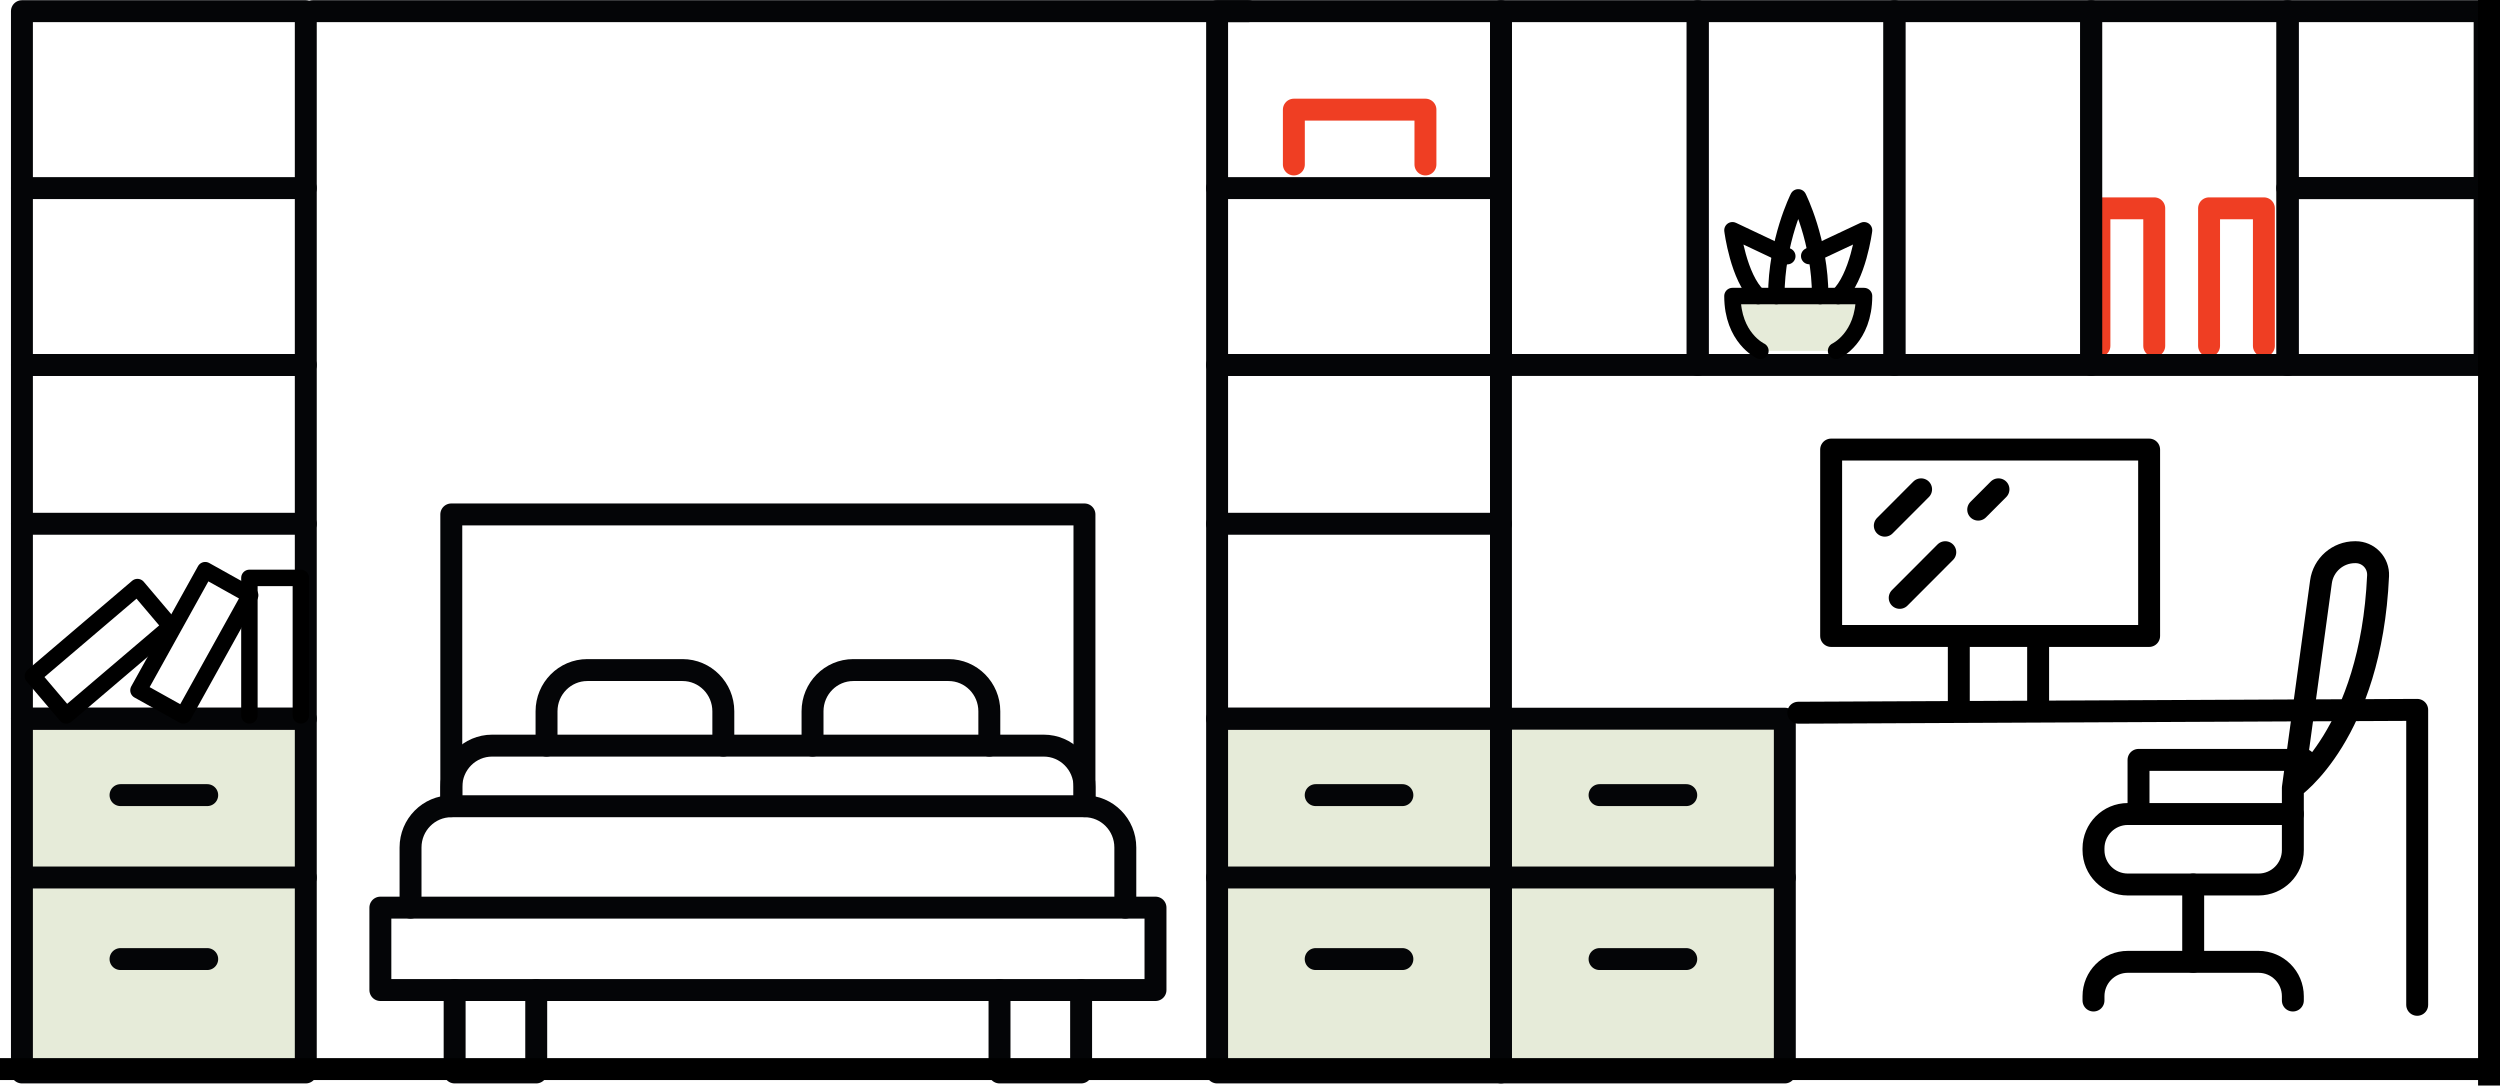 <?xml version="1.0" encoding="UTF-8"?>
<svg width="228px" height="99px" viewBox="0 0 228 99" version="1.1" xmlns="http://www.w3.org/2000/svg" xmlns:xlink="http://www.w3.org/1999/xlink">
    <!-- Generator: Sketch 55.2 (78181) - https://sketchapp.com -->
    <title>Work and Guest Graphic</title>
    <desc>Created with Sketch.</desc>
    <g id="Page-1" stroke="none" stroke-width="1" fill="none" fill-rule="evenodd">
        <g id="Homepage" transform="translate(-595, -1098)">
            <g id="Work-and-Guest-Graphic" transform="translate(596, 1097)">
                <polyline id="Stroke-40" stroke="#EF3E23" stroke-width="2" stroke-linecap="round" stroke-linejoin="round" points="205.467 32.541 205.467 20 200.467 20 200.467 32.541"></polyline>
                <rect id="Rectangle" fill="#E6EBD9" x="110" y="66" width="52" height="32"></rect>
                <rect id="Rectangle-Copy-11" fill="#E6EBD9" x="0" y="66" width="26" height="32"></rect>
                <polyline id="Stroke-42" stroke="#EF3E23" stroke-width="2" stroke-linecap="round" stroke-linejoin="round" points="195.467 32.541 195.467 20 190.467 20 190.467 32.541"></polyline>
                <g id="Group-46" transform="translate(1, 0)" stroke="#040507" stroke-linecap="round" stroke-linejoin="round" stroke-width="2">
                    <polygon id="Stroke-1" points="32.689 91.291 103.381 91.291 103.381 83.775 32.689 83.775"></polygon>
                    <g id="Group-45" transform="translate(0, 0.828)">
                        <path d="M100.629,82.948 L100.629,77.461 C100.629,75.386 98.965,73.703 96.909,73.703 L39.163,73.703 C37.108,73.703 35.441,75.386 35.441,77.461 L35.441,82.948" id="Stroke-2"></path>
                        <path d="M96.909,72.713 L96.909,71.932 C96.909,69.855 95.244,68.173 93.189,68.173 L42.884,68.173 C40.829,68.173 39.164,69.855 39.164,71.932 L39.164,72.713" id="Stroke-4"></path>
                        <path d="M88.226,68.173 L88.226,65.041 C88.226,62.965 86.56,61.282 84.506,61.282 L75.824,61.282 C73.769,61.282 72.103,62.965 72.103,65.041 L72.103,68.173" id="Stroke-6"></path>
                        <path d="M47.844,68.173 L47.844,65.041 C47.844,62.965 49.51,61.282 51.565,61.282 L60.246,61.282 C62.301,61.282 63.967,62.965 63.967,65.041 L63.967,68.173" id="Stroke-8"></path>
                        <polyline id="Stroke-10" points="96.902 73.696 96.902 72.927 96.902 47.088 39.158 47.088 39.158 72.927 39.158 73.696"></polyline>
                        <polyline id="Stroke-12" points="96.597 90.464 96.597 97.98 89.156 97.98 89.156 90.464"></polyline>
                        <polyline id="Stroke-14" points="39.463 90.464 39.463 97.98 46.904 97.98 46.904 90.464"></polyline>
                        <path d="M109,80.203 L160.776,80.203" id="Stroke-16"></path>
                        <polygon id="Stroke-18" points="109 97.98 134.888 97.98 134.888 65.717 109 65.717"></polygon>
                        <path d="M117.991,72.687 L125.898,72.687" id="Stroke-20"></path>
                        <path d="M117.991,87.639 L125.898,87.639" id="Stroke-21"></path>
                        <polygon id="Stroke-22" points="134.888 97.98 160.776 97.98 160.776 65.717 134.888 65.717"></polygon>
                        <path d="M143.879,72.687 L151.786,72.687" id="Stroke-23"></path>
                        <path d="M143.879,87.639 L151.786,87.639" id="Stroke-24"></path>
                        <path d="M0,80.203 L25.888,80.203" id="Stroke-25"></path>
                        <polygon id="Stroke-26" points="0 97.98 25.888 97.98 25.888 65.717 0 65.717"></polygon>
                        <path d="M8.991,72.687 L16.898,72.687" id="Stroke-27"></path>
                        <path d="M8.991,87.639 L16.898,87.639" id="Stroke-28"></path>
                        <path d="M0,47.941 L25.888,47.941" id="Stroke-29"></path>
                        <path d="M0,17.324 L25.888,17.324" id="Stroke-30"></path>
                        <path d="M26.519,1.193 L111.83,1.193" id="Stroke-31"></path>
                        <polygon id="Stroke-33" points="0 65.717 25.888 65.717 25.888 33.455 0 33.455"></polygon>
                        <polygon id="Stroke-34" points="0 33.456 25.888 33.456 25.888 1.193 0 1.193"></polygon>
                        <path d="M109,47.941 L134.888,47.941" id="Stroke-35"></path>
                        <path d="M109,17.324 L134.888,17.324" id="Stroke-36"></path>
                        <polygon id="Stroke-37" points="109 65.717 134.888 65.717 134.888 33.455 109 33.455"></polygon>
                        <polygon id="Stroke-38" points="109 33.456 134.888 33.456 134.888 1.193 109 1.193"></polygon>
                        <polygon id="Stroke-39" points="134.888 33.456 152.83 33.456 152.83 1.193 134.888 1.193"></polygon>
                        <polygon id="Stroke-40" points="152.83 33.456 170.772 33.456 170.772 1.193 152.83 1.193"></polygon>
                        <polygon id="Stroke-41" points="170.772 33.456 188.714 33.456 188.714 1.193 170.772 1.193"></polygon>
                        <polygon id="Stroke-42" points="188.714 33.456 206.656 33.456 206.656 1.193 188.714 1.193"></polygon>
                        <polygon id="Stroke-43" points="206.598 17.324 224.598 17.324 224.598 1.193 206.598 1.193"></polygon>
                        <polygon id="Stroke-44" points="206.598 33.456 224.598 33.456 224.598 17.324 206.598 17.324"></polygon>
                    </g>
                </g>
                <path d="M226,2 L226,99" id="Line" stroke="#000000" stroke-width="2" stroke-linecap="square"></path>
                <g id="Group-59" transform="translate(163, 42)" stroke="#000000" stroke-linecap="round" stroke-linejoin="round" stroke-width="2">
                    <polygon id="Stroke-14" points="3 17 32 17 32 0 3 0"></polygon>
                    <g id="Group-58" transform="translate(0, 3)">
                        <polyline id="Stroke-17" points="0 21 56.448 20.74 56.448 47.64"></polyline>
                        <path d="M45.108,33.532 C45.108,35.264 43.708,36.667 41.98,36.667 L30.055,36.667 C28.328,36.667 26.927,35.264 26.927,33.532 L26.927,33.373 C26.927,31.642 28.328,30.238 30.055,30.238 L45.108,30.238 L45.108,33.532 Z" id="Stroke-21"></path>
                        <path d="M36.019,36.667 L36.019,43.719" id="Stroke-23"></path>
                        <path d="M26.927,47.248 L26.927,46.855 C26.927,45.124 28.328,43.72 30.055,43.72 L41.98,43.72 C43.708,43.72 45.108,45.124 45.108,46.855 L45.108,47.248" id="Stroke-25"></path>
                        <path d="M45.108,30.237 L45.108,27.85 C45.108,27.85 52.231,22.971 52.881,8.502 C52.906,7.943 52.702,7.399 52.317,6.994 C51.932,6.59 51.398,6.36 50.84,6.36 L50.771,6.36 C49.207,6.36 47.884,7.517 47.672,9.07 L45.108,27.85" id="Stroke-27"></path>
                        <polyline id="Stroke-29" points="31.033 30.237 31.033 25.302 46.158 25.302"></polyline>
                        <path d="M21.877,14.328 L21.877,20.74" id="Stroke-31"></path>
                        <path d="M14.643,14.328 L14.643,20.74" id="Stroke-33"></path>
                        <path d="M11.204,0.626 L7.894,3.943" id="Stroke-55"></path>
                        <path d="M18.261,0.626 L16.412,2.479" id="Stroke-56"></path>
                        <path d="M13.41,6.36 L9.253,10.526" id="Stroke-57"></path>
                    </g>
                </g>
                <g id="Group-24" transform="translate(157, 19)" stroke="#000000" stroke-linecap="round" stroke-linejoin="round" stroke-width="1.5">
                    <path d="M9.45,14 C9.45,14 12,12.816 12,9 L0,9 C0,12.816 2.55,14 2.55,14" id="Stroke-51" fill="#E6EBD9"></path>
                    <path d="M4,9 C4,3.947 6,0 6,0 C6,0 8,3.947 8,9" id="Stroke-52"></path>
                    <path d="M7,5.351 L12,3 C12,3 11.45,7.316 9.645,9" id="Stroke-53"></path>
                    <path d="M2.349,9 C0.54,7.316 0,3 0,3 L5,5.363" id="Stroke-54"></path>
                </g>
                <polyline id="Stroke-44" stroke="#000000" stroke-width="1.5" stroke-linecap="round" stroke-linejoin="round" points="26.439 66.245 26.439 53.704 21.746 53.704 21.746 66.245"></polyline>
                <polygon id="Stroke-45" stroke="#000000" stroke-width="1.5" stroke-linecap="round" stroke-linejoin="round" points="15.729 66.245 21.813 55.288 17.714 53 11.628 63.957"></polygon>
                <polygon id="Stroke-46" stroke="#000000" stroke-width="1.5" stroke-linecap="round" stroke-linejoin="round" points="5.038 66.245 14.574 58.125 11.536 54.541 2 62.66"></polygon>
                <polyline id="Stroke-10" stroke="#EF3E23" stroke-width="2" stroke-linecap="round" stroke-linejoin="round" points="117 16 117 11 129 11 129 16"></polyline>
                <path d="M0,98.5 L226,98.5" id="Line-10" stroke="#000000" stroke-width="2" stroke-linecap="square"></path>
            </g>
        </g>
    </g>
</svg>